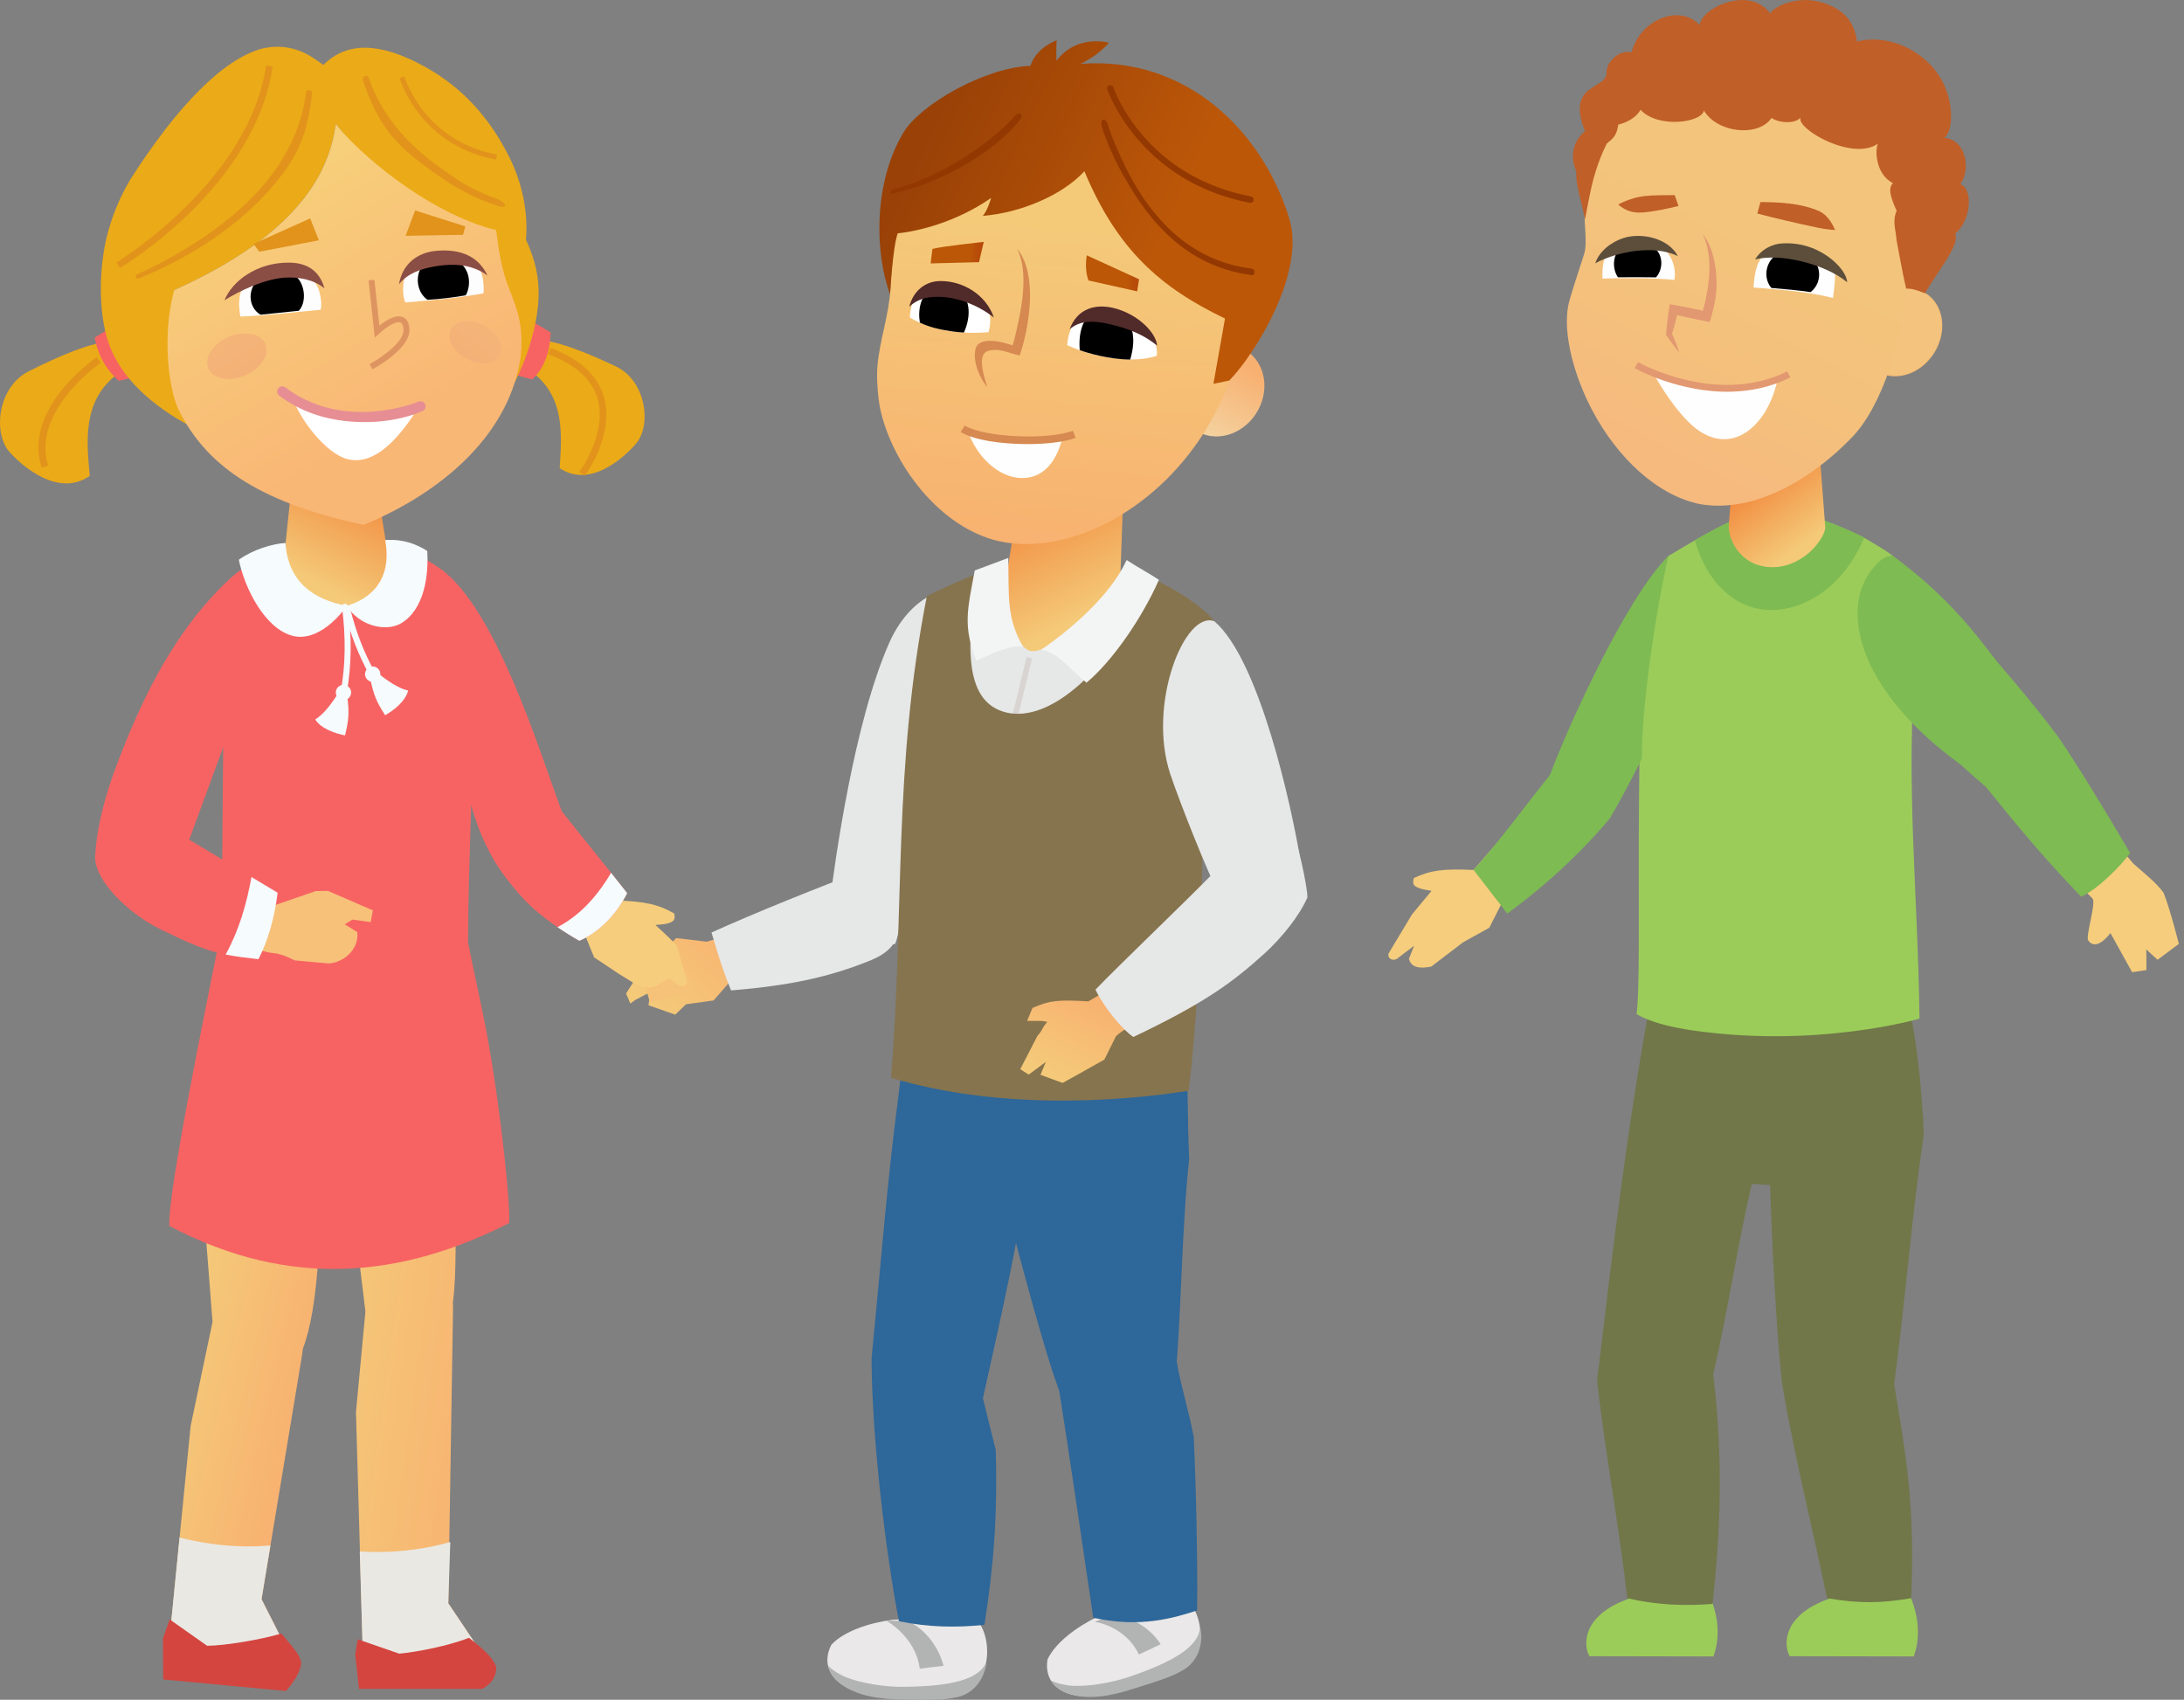 <svg xmlns="http://www.w3.org/2000/svg" width="212" height="165" viewBox="0 0 212 165" fill="none"><rect x="0" y="0" width="212" height="165" fill="#808080" stroke="none"/><g clip-path="url(#clip0_326_896)"><path fill-rule="evenodd" clip-rule="evenodd" d="M10.344 33.231C10.344 33.231 8.673 33.07 2.777 36.046C-0.17 37.535 -0.696 41.886 0.84 43.771C1.475 44.554 5.379 48.549 8.712 46.19C8.434 42.966 7.912 38.906 11.445 36.277C11.341 35.646 10.344 33.231 10.344 33.231Z" fill="#EBAA17"></path><path fill-rule="evenodd" clip-rule="evenodd" d="M11.384 31.398C10.653 31.86 9.922 32.317 9.187 32.778C9.569 34.736 10.449 35.998 11.532 36.973C12.285 36.782 13.042 36.59 13.795 36.399C13.464 34.841 12.955 33 11.384 31.398Z" fill="#F76363"></path><path fill-rule="evenodd" clip-rule="evenodd" d="M4.043 45.403C2.207 39.671 9.1 34.871 9.391 34.667L9.766 35.215C9.7 35.263 2.994 39.937 4.678 45.198L4.043 45.403Z" fill="#E1931C"></path><path fill-rule="evenodd" clip-rule="evenodd" d="M173.739 160.77L185.767 160.792C186.289 159.338 186.428 157.454 185.475 155.052L178.356 154.93C172.607 156.605 173.225 160.004 173.739 160.77Z" fill="#9BCC59"></path><path fill-rule="evenodd" clip-rule="evenodd" d="M154.294 160.77L166.323 160.792C166.845 159.338 166.984 157.454 166.031 155.052L158.911 154.93C153.163 156.605 153.781 160.004 154.294 160.77Z" fill="#9BCC59"></path><path fill-rule="evenodd" clip-rule="evenodd" d="M184.64 95.257C185.967 99.27 186.594 105.937 186.738 110.171C185.598 117.822 184.971 126.082 183.866 134.367C185.045 141.474 185.889 146.043 185.524 155.139C182.643 155.631 180.523 155.678 177.346 155.139C175.963 148.393 174.139 141.209 172.973 134.241C172.425 129.254 171.985 120.185 171.82 115.032L170.053 114.923C168.799 120.08 167.55 128.218 166.297 133.375C167.298 141.753 167.011 148.498 166.241 155.691C163.547 155.909 160.796 155.809 157.955 155.139C157.219 148.472 155.761 140.704 155.026 134.037C156.527 121.477 158.055 108.478 160.44 95.919C168.321 95.549 176.755 95.623 184.636 95.257H184.64Z" fill="#717749"></path><path fill-rule="evenodd" clip-rule="evenodd" d="M154.877 67.689C154.359 68.498 152.262 72.789 151.761 73.938C150.108 78.159 153.224 81.623 155.883 78.607C156.409 78.007 159.203 73.307 159.865 72.062C158.159 70.073 157.062 69.125 154.873 67.693L154.877 67.689Z" fill="#F6CD7C"></path><path fill-rule="evenodd" clip-rule="evenodd" d="M145.665 87.89L144.56 90.061L142.023 91.467L138.928 93.83C137.797 94.052 136.966 93.926 136.766 93.064L137.27 91.802L135.617 93.06C135.181 93.338 134.646 93.034 134.794 92.542L137.061 88.764C137.693 88.003 138.328 87.237 138.959 86.475C138.528 86.397 138.115 86.336 137.854 86.249C137.153 86.01 137.092 85.775 137.249 85.226C138.907 84.469 140.073 84.313 143.041 84.448C144.068 83.29 145.221 81.919 147.327 79.513C150.213 76.209 153.124 73.624 155.731 75.744C156.928 77.88 154.865 79.874 153.242 81.58C150.578 84.382 147.68 86.345 145.665 87.881V87.89Z" fill="#F6CD7C"></path><path fill-rule="evenodd" clip-rule="evenodd" d="M143.045 84.452C145.861 81.288 147.636 78.742 150.604 75.039C152.058 74.19 154.395 74.643 155.735 75.752C156.261 76.692 156.723 78.525 156.305 79.395C151.944 84.639 147.127 88.068 146.313 88.686L143.045 84.452Z" fill="#7EBB53"></path><path fill-rule="evenodd" clip-rule="evenodd" d="M161.401 54.781L159.364 67.475C158.781 77.972 159.347 95.358 158.859 98.421C158.859 98.421 160.174 99.431 164.356 100.031C176.463 101.768 186.324 98.882 186.324 98.882C186.176 86.763 184.949 76.07 185.945 63.85C186.38 59.511 185.806 56.221 183.852 54.08C183.434 53.619 181.781 52.709 181.193 52.34C178.887 51.082 175.431 49.833 171.902 48.954C168.329 50.251 165.635 51.743 161.936 53.98C161.71 54.289 161.505 54.62 161.396 54.79L161.401 54.781Z" fill="#9BCC59"></path><path fill-rule="evenodd" clip-rule="evenodd" d="M180.967 52.174C178.282 50.847 175.249 49.781 171.911 48.945C169.278 49.903 167.006 51.021 164.513 52.435C165.518 56.008 167.663 58.223 170.07 58.946C173.373 59.938 178.373 58.245 180.971 52.17L180.967 52.174Z" fill="#7EBB53"></path><path fill-rule="evenodd" clip-rule="evenodd" d="M159.373 73.633C159.316 68.816 160.761 59.011 161.962 53.945C157.684 58.193 151.774 71.531 150.434 75.304C153.036 76.84 154.943 77.767 156.279 79.382C156.844 78.585 159.068 74.321 159.373 73.633Z" fill="#7EBB53"></path><path fill-rule="evenodd" clip-rule="evenodd" d="M167.82 50.908C167.711 52.427 168.89 54.446 170.931 54.925C174.365 55.73 177.011 52.657 177.181 51.234L176.632 44.002L168.155 46.608L167.82 50.908Z" fill="url(#paint0_linear_326_896)"></path><path fill-rule="evenodd" clip-rule="evenodd" d="M181.594 30.01C180.188 31.99 180.38 34.593 182.02 35.829C183.661 37.06 186.133 36.46 187.538 34.48C188.944 32.499 188.752 29.897 187.112 28.661C185.471 27.43 182.999 28.03 181.594 30.015V30.01Z" fill="#F4C47F"></path><path d="M183.979 36.529C183.247 36.529 182.551 36.307 181.981 35.877C180.314 34.628 180.118 31.977 181.541 29.976C182.303 28.905 183.408 28.187 184.579 28.004C185.515 27.856 186.429 28.074 187.147 28.609C188.813 29.862 189.009 32.508 187.586 34.51C186.825 35.581 185.719 36.299 184.549 36.481C184.357 36.512 184.166 36.525 183.979 36.525V36.529ZM185.153 28.078C184.971 28.078 184.788 28.091 184.601 28.122C183.461 28.3 182.386 29.001 181.646 30.041C180.262 31.99 180.445 34.562 182.059 35.776C182.747 36.294 183.626 36.503 184.536 36.36C185.676 36.181 186.751 35.481 187.495 34.436C188.879 32.486 188.692 29.915 187.081 28.7C186.533 28.287 185.867 28.074 185.158 28.074L185.153 28.078Z" fill="#F6BE75"></path><path fill-rule="evenodd" clip-rule="evenodd" d="M179.787 42.435C175.954 46.43 170.388 49.833 165.07 48.945C160.9 48.127 157.001 44.45 154.564 39.841C152.789 36.49 151.709 32.417 152.223 29.688C152.401 28.744 153.459 25.693 153.785 24.618C154.138 23.456 153.655 21.228 153.868 20.001C154.273 17.703 154.804 15.323 155.561 12.69C157.763 3.873 181.459 8.508 185.049 11.937C187.83 14.592 185.419 25.041 185.071 28.348C184.622 32.63 182.877 39.214 179.787 42.435Z" fill="url(#paint1_linear_326_896)"></path><path fill-rule="evenodd" clip-rule="evenodd" d="M176.633 20.519C174.805 19.679 172.459 19.627 170.884 19.614C170.784 19.984 170.684 20.358 170.583 20.728C172.516 21.237 174.365 21.659 176.332 22.077C176.902 22.199 177.555 22.303 178.143 22.325C177.908 21.825 177.438 20.889 176.628 20.519H176.633Z" fill="#C05F28"></path><path fill-rule="evenodd" clip-rule="evenodd" d="M162.558 18.939C162.685 19.292 162.807 19.64 162.933 19.992C161.988 20.232 160.548 20.545 159.456 20.623C158.603 20.684 157.858 20.523 157.071 19.849C159.112 18.826 160.213 18.983 162.558 18.939Z" fill="#C05F28"></path><path fill-rule="evenodd" clip-rule="evenodd" d="M153.85 21.311C153.594 19.736 152.932 18.108 153.01 16.615C152.449 15.419 152.527 13.869 153.85 12.725C151.949 8.025 156 8.739 155.948 7.046C155.913 5.927 157.31 4.765 158.376 5.087C159.168 1.941 162.994 0.326 164.991 2.428C165.156 0.744 169.856 -1.432 171.819 1.301C172.28 0.579 174.417 -0.396 176.628 0.178C178.647 0.701 180.014 1.884 180.253 4.03C183.343 3.246 186.633 4.931 188.191 7.289C189.788 9.709 189.601 12.82 188.735 13.373C190.989 13.608 191.267 16.62 190.28 17.877C191.507 18.269 191.42 21.35 189.766 22.695C190.354 23.683 187.982 26.455 186.859 28.47C186.071 28.169 185.606 27.991 185.027 28.017C184.614 26.233 184.309 24.379 184.096 23.308C184.039 22.334 183.656 21.481 184.109 20.458C183.56 19.279 183.225 18.26 183.752 17.782C181.946 16.85 182.024 14.322 182.307 13.935C179.857 15.693 174.365 12.525 174.77 11.415C174.308 12.011 172.79 11.989 171.958 11.454C170.696 13.317 166.719 12.934 165.396 10.732C165.204 11.885 160.983 12.516 159.242 10.658C158.742 11.541 157.771 11.92 157.084 12.098C156.905 13.417 156.313 13.582 155.957 13.961C155.552 14.766 155.221 15.606 154.938 16.489C154.442 18.025 154.207 19.505 153.85 21.311Z" fill="#C05F28"></path><path fill-rule="evenodd" clip-rule="evenodd" d="M165.257 22.708C166.11 24.327 166.04 26.725 165.683 28.47C165.496 29.384 165.527 29.379 165.292 30.163C164.765 30.045 164.669 30.015 164.138 29.915C163.607 29.814 163.081 29.697 162.55 29.61L162.076 29.532L162.019 29.962C161.967 30.363 161.897 30.763 161.854 31.168C161.801 31.616 161.754 32.06 161.719 32.508C162.145 33.109 162.554 33.688 163.029 34.253C162.811 33.618 162.58 33.017 162.306 32.408C162.428 32.021 162.506 31.707 162.611 31.316C162.681 31.076 162.733 30.828 162.794 30.593C163.312 30.702 163.425 30.724 163.951 30.846C164.478 30.968 165.009 31.072 165.535 31.172L165.966 31.255L166.084 30.85C166.367 29.875 166.541 29.031 166.606 28.2C166.732 26.555 166.388 23.996 165.261 22.712L165.257 22.708Z" fill="#E29870"></path><path fill-rule="evenodd" clip-rule="evenodd" d="M160.565 36.36C160.565 36.36 166.075 39.236 172.52 36.96C171.48 41.651 167.659 44.702 163.899 40.959C162.028 39.097 160.565 36.355 160.565 36.355V36.36Z" fill="#FEFEFE"></path><path fill-rule="evenodd" clip-rule="evenodd" d="M168.129 38.022C163.029 38.17 158.729 35.772 158.672 35.737L158.999 35.158C159.077 35.202 166.697 39.445 173.486 36.046L173.782 36.638C171.902 37.583 169.961 37.965 168.125 38.018L168.129 38.022Z" fill="#E29870"></path><path fill-rule="evenodd" clip-rule="evenodd" d="M171.258 24.705C170.318 25.606 170.279 27.216 170.213 27.908C172.15 28.074 175.497 28.27 177.92 28.927C178.038 28.178 178.121 27.338 178.138 26.594C174.687 24.161 173.499 24.201 171.262 24.705H171.258Z" fill="#FEFEFE"></path><path fill-rule="evenodd" clip-rule="evenodd" d="M175.761 28.354C174.595 28.184 173.237 28.058 171.949 27.954C171.239 27.131 171.313 25.773 172.123 24.99C172.684 24.446 173.624 24.211 174.83 24.485C176.871 25.077 177.062 27.34 175.761 28.35V28.354Z" fill="black"></path><path fill-rule="evenodd" clip-rule="evenodd" d="M161.771 24.422C160.383 23.8 158.89 23.726 156.07 24.422C155.47 25.371 155.557 26.524 155.552 27.042C157.341 26.981 160.305 26.964 162.533 27.164C162.729 26.041 162.28 24.98 161.771 24.422Z" fill="#FEFEFE"></path><path fill-rule="evenodd" clip-rule="evenodd" d="M157.049 26.918C157.828 26.901 159.765 26.905 160.748 26.922C161.323 26.304 161.514 25.09 160.813 24.272C160.526 23.937 160.091 23.667 159.469 23.532C156.649 23.188 156.205 25.682 157.049 26.918Z" fill="black"></path><path fill-rule="evenodd" clip-rule="evenodd" d="M154.852 25.558C155.213 24.436 156.336 23.513 157.585 23.108C159.273 22.56 161.919 23.069 162.872 24.862C160.526 23.696 156.827 24.475 154.852 25.558Z" fill="#5C4E3B"></path><path fill-rule="evenodd" clip-rule="evenodd" d="M170.361 25.188C170.879 24.34 171.706 23.844 172.655 23.661C176.528 23.217 179.313 26.15 179.296 27.395C177.137 25.584 172.698 24.557 170.361 25.188Z" fill="#5C4E3B"></path><path fill-rule="evenodd" clip-rule="evenodd" d="M187.869 71.122C188.491 71.627 193.687 77.045 194.135 77.515C197.451 80.988 198.531 82.485 203.126 87.237C203.483 87.703 202.426 90.892 202.7 91.284C203.514 92.455 204.858 90.57 204.858 90.57L206.965 94.374L208.357 94.161L208.34 92.163L209.432 93.168L211.499 91.624C211.499 91.624 210.668 88.277 210.015 86.662C209.302 85.67 208.305 84.918 207.086 83.834C204.332 80.705 201.956 76.618 198.853 72.506C198.187 71.914 192.782 65.469 191.999 64.703C188.513 62.658 185.628 68.768 187.864 71.122H187.869Z" fill="#F6CD7C"></path><path fill-rule="evenodd" clip-rule="evenodd" d="M187.212 71.357C187.834 71.862 190.236 74.247 192.765 76.379C195.445 79.682 197.943 82.802 202.004 87.037C203.544 86.415 205.977 83.96 206.765 82.798C204.606 79.099 201.56 74.09 199.806 71.549C197.173 68.028 194.518 65.016 192.765 62.958C190.972 64.281 189.057 66.231 187.264 67.554C186.916 68.85 186.385 70.478 187.216 71.353L187.212 71.357Z" fill="#7EBB53"></path><path fill-rule="evenodd" clip-rule="evenodd" d="M183.717 53.932C189.457 58.202 192.143 61.783 196.272 67.623C195.45 69.838 193.244 72.593 190.297 74.195C187.355 72.123 182.908 68.163 181.124 63.546C179.936 60.465 179.766 56.765 182.647 54.32C182.899 54.102 183.313 53.963 183.713 53.932H183.717Z" fill="#7EBB53"></path><path fill-rule="evenodd" clip-rule="evenodd" d="M65.639 91.062L68.615 91.41L73.424 89.966L74.756 93.778L70.996 95.131L69.268 97.116L66.592 97.486L65.543 98.491L62.954 97.586L63.106 96.311L61.67 97.059L61.187 97.416L60.773 96.441L61.713 94.97L65.639 91.062Z" fill="url(#paint2_linear_326_896)"></path><path fill-rule="evenodd" clip-rule="evenodd" d="M69.064 90.518C69.66 92.529 70.165 94.222 70.966 96.141C76.392 95.693 80.392 94.918 84.622 93.173C89.692 91.075 86.262 86.206 83.912 84.452C79.517 86.114 73.146 88.66 69.064 90.523V90.518Z" fill="#E6E7E7"></path><path fill-rule="evenodd" clip-rule="evenodd" d="M64.994 93.09L62.636 95.706L63.101 97.355L67.666 95.997L64.994 93.09Z" fill="#F6C178"></path><path fill-rule="evenodd" clip-rule="evenodd" d="M80.692 159.669C81.893 158.355 84.365 157.528 86.632 157.236C87.899 157.197 93.869 156.579 94.487 156.971C95.732 157.763 96.324 160.692 95.305 162.546C92.063 164.874 84.456 165.875 81.388 163.268C80.209 162.267 80.035 160.944 80.696 159.669H80.692Z" fill="#EAE8E8"></path><path fill-rule="evenodd" clip-rule="evenodd" d="M87.742 163.742C86.053 163.773 83.503 163.42 81.98 162.746C81.562 162.563 80.783 162.136 80.387 161.693C80.448 162.25 81.018 163.033 81.527 163.372C83.142 164.669 85.414 164.952 87.737 164.97C89.892 164.987 91.571 165.065 92.947 164.743C95.253 164.199 95.771 161.81 95.732 161.362C95.057 162.998 92.39 163.708 87.737 163.738L87.742 163.742Z" fill="#B2B3B3"></path><path fill-rule="evenodd" clip-rule="evenodd" d="M86.079 157.35C86.079 157.35 88.899 158.907 89.278 161.976C89.891 161.893 91.588 161.701 91.588 161.701C91.588 161.701 91.044 159.112 88.621 157.615C87.972 157.215 86.084 157.35 86.084 157.35H86.079Z" fill="#B2B3B3"></path><path fill-rule="evenodd" clip-rule="evenodd" d="M101.676 161.105C102.408 159.482 104.492 157.92 106.555 156.932C107.743 156.497 113.222 154.038 113.931 154.216C115.359 154.577 116.843 157.175 116.455 159.256C114.105 162.485 107.199 165.818 103.465 164.304C102.033 163.721 101.45 162.524 101.681 161.105H101.676Z" fill="#EAE8E8"></path><path fill-rule="evenodd" clip-rule="evenodd" d="M109.649 162.759C108.057 163.316 105.524 163.782 103.866 163.621C103.413 163.577 102.538 163.416 102.025 163.12C102.26 163.629 103.043 164.195 103.635 164.36C105.576 165.083 107.822 164.639 110.032 163.929C112.086 163.272 113.701 162.82 114.906 162.08C116.926 160.844 116.669 158.411 116.49 157.998C116.36 159.765 114.053 161.271 109.641 162.759H109.649Z" fill="#B2B3B3"></path><path fill-rule="evenodd" clip-rule="evenodd" d="M106.259 157.432C106.259 157.432 109.227 157.802 110.55 160.6C111.107 160.331 112.656 159.612 112.656 159.612C112.656 159.612 111.525 157.545 108.752 156.888C108.008 156.71 106.259 157.432 106.259 157.432Z" fill="#B2B3B3"></path><path fill-rule="evenodd" clip-rule="evenodd" d="M95.414 135.734C95.876 137.57 96.233 139.111 96.659 140.765C96.833 146.927 96.481 151.897 95.558 157.724C92.869 158.007 90.118 157.972 87.259 157.371C86.041 151.065 84.648 140.007 84.6 131.904C85.614 121.547 86.067 115.163 87.22 106.302L88.021 99.662C92.15 99.37 96.437 99.196 100.715 99.013L99.871 111.842C99.444 118.331 96.82 129.25 95.41 135.734H95.414Z" fill="#2E6799"></path><path fill-rule="evenodd" clip-rule="evenodd" d="M114.114 133.597L102.852 135.09C101.002 130.22 97.407 115.99 97.407 115.99L95.231 100.767L115.089 101.359C115.35 105.08 115.246 108.256 115.433 112.539C114.715 119.014 114.675 127.409 114.114 133.597Z" fill="#2E6799"></path><path fill-rule="evenodd" clip-rule="evenodd" d="M114.24 132.244C114.649 134.668 115.415 136.983 115.876 139.511C116.116 144.664 116.259 151.657 116.203 156.327C114.057 157.023 110.711 158.068 106.128 157.036C105.336 151.81 103.752 140.695 102.438 132.627C105.558 130.925 108.761 129.633 114.24 132.248V132.244Z" fill="#2E6799"></path><path fill-rule="evenodd" clip-rule="evenodd" d="M90.005 58.258C88.86 67.95 89.67 68.568 88.551 77.859L88.251 101.076C96.319 104.81 104.126 103.078 112.874 101.842C113.77 95.719 114.353 92.738 115.498 85.165C116.433 78.99 116.351 79.23 116.742 75.03L116.651 59.32L109.209 55.691L97.525 55.173L94.766 55.965L89.996 58.258H90.005Z" fill="#E6E7E7"></path><path fill-rule="evenodd" clip-rule="evenodd" d="M86.85 91.659C87.92 90.457 89.47 63.067 90.392 57.792C89.252 58.284 87.507 59.716 86.328 62.379C82.903 70.108 81.027 83.634 80.496 88.033C83.038 91.332 84.535 91.515 86.85 91.659Z" fill="#E6E7E7"></path><path fill-rule="evenodd" clip-rule="evenodd" d="M97.873 54.868C97.638 56.578 97.843 62.51 100.01 63.189C102.086 63.602 108.452 57.914 108.739 56.322L109.014 48.593L98.961 48.031L97.869 54.868H97.873Z" fill="url(#paint3_linear_326_896)"></path><path d="M99.656 63.785L98.009 70.536L98.533 70.664L100.18 63.912L99.656 63.785Z" fill="#D8D4D2"></path><path fill-rule="evenodd" clip-rule="evenodd" d="M116.86 75.783C116.76 82.389 116.56 96.572 115.38 105.885C108.57 106.942 97.037 107.773 86.493 104.623C87.816 87.999 86.671 74.769 89.961 57.901C90.827 57.37 93.195 56.361 94.805 55.695C94.121 61.204 93.138 67.728 97.342 69.068C102.386 70.678 108.966 63.267 111.794 56.178C113.348 56.77 116.355 58.523 117.817 60.212C116.538 67.88 116.094 67.323 116.855 75.783H116.86Z" fill="#86744E"></path><path fill-rule="evenodd" clip-rule="evenodd" d="M114.701 36.49C115.667 34.158 118.17 32.904 120.28 33.688C122.395 34.471 123.322 36.999 122.352 39.332C121.381 41.664 118.883 42.918 116.773 42.135C114.662 41.347 113.731 38.823 114.701 36.49Z" fill="url(#paint4_linear_326_896)"></path><path fill-rule="evenodd" clip-rule="evenodd" d="M117.495 40.964C112.673 49.45 103.7 54.024 97.015 52.544C91.28 51.273 86.615 45.124 85.427 39.632C85.222 38.562 85.07 36.738 85.17 35.559C85.392 32.939 86.266 30.781 86.441 27.948C86.636 24.701 86.85 21.333 87.903 18.517C93.921 10.279 99.831 9.222 105.889 10.449C113.7 12.033 120.002 18.448 121.025 25.615C121.708 30.402 120.337 35.803 117.5 40.959L117.495 40.964Z" fill="url(#paint5_linear_326_896)"></path><path fill-rule="evenodd" clip-rule="evenodd" d="M94.113 42.265C96.385 43.24 101.337 43.057 103.099 42.661C102.808 43.662 101.994 46.264 99.422 46.399C97.303 46.513 95.109 44.741 94.113 42.265Z" fill="#FEFEFE"></path><path fill-rule="evenodd" clip-rule="evenodd" d="M98.73 24.157C99.104 24.914 99.27 25.728 99.322 26.542C99.383 27.356 99.331 28.178 99.239 28.988C99.143 29.801 98.991 30.607 98.817 31.407C98.63 32.204 98.538 32.765 98.29 33.527C97.459 33.244 96.793 33.105 96.267 33.087C95.462 33.061 94.879 33.274 94.726 33.77C94.396 34.867 94.918 36.447 95.832 37.587C94.983 34.91 95.222 34.127 96.193 33.997C97.263 33.857 97.89 34.271 98.982 34.506L99.117 34.084C99.378 33.248 99.57 32.43 99.713 31.586C99.862 30.746 99.957 29.897 99.979 29.04C100.005 28.183 99.948 27.321 99.774 26.477C99.596 25.641 99.278 24.805 98.734 24.157H98.73Z" fill="#D68951"></path><path fill-rule="evenodd" clip-rule="evenodd" d="M87.707 12.851C89.322 10.157 95.562 6.558 100.031 6.388C100.262 5.536 101.041 4.543 102.569 3.904C102.521 4.635 102.529 5.531 102.56 5.897C103.813 4.178 105.885 3.738 107.656 4.143C106.481 5.479 105.036 6.127 104.901 6.197C115.137 5.422 122.578 12.712 125.168 21.28C126.739 26.472 121.825 34.384 119.327 36.938L117.787 37.256L118.91 30.92C112.647 27.917 108.457 24.253 105.262 16.624C103.086 18.987 99.009 20.671 95.41 20.954C95.836 20.406 96.049 19.731 96.21 19.213C92.86 21.542 89.191 22.438 87.141 22.651C86.645 24.044 86.401 28.574 86.401 28.574C84.913 24.588 84.752 17.769 87.707 12.847V12.851Z" fill="url(#paint6_linear_326_896)"></path><path fill-rule="evenodd" clip-rule="evenodd" d="M90.51 24.161C91.532 23.896 95.492 23.483 95.492 23.483L95.035 25.45L90.34 25.571C90.34 25.571 90.422 24.788 90.51 24.161Z" fill="url(#paint7_linear_326_896)"></path><path fill-rule="evenodd" clip-rule="evenodd" d="M110.567 27.108L105.493 24.784C105.358 25.632 105.384 26.451 105.658 27.225L110.384 28.283C110.437 27.939 110.511 27.425 110.567 27.108Z" fill="url(#paint8_linear_326_896)"></path><path fill-rule="evenodd" clip-rule="evenodd" d="M121.438 26.694C114.44 25.772 110.876 20.436 108.665 16.341C107.869 14.866 107.155 13.034 106.973 12.342C106.846 11.859 106.925 11.633 107.099 11.619C107.242 11.611 107.421 11.702 107.551 12.142C107.743 12.786 108.013 13.521 108.818 15.297C111.377 20.945 115.35 25.31 121.521 26.081C121.952 26.215 121.808 26.807 121.438 26.698V26.694ZM86.693 18.373C91.489 17.185 96.337 13.713 98.591 11.18C98.926 10.801 99.37 11.141 99.061 11.55C96.759 14.605 91.428 17.734 86.811 18.756C86.654 18.791 86.436 18.896 86.419 18.709C86.401 18.521 86.549 18.408 86.693 18.373ZM121.438 19.688C121.564 19.666 121.669 19.57 121.695 19.44C121.725 19.27 121.617 19.109 121.447 19.074C110.955 17.068 108.1 8.547 108.061 8.447C107.991 8.29 107.808 8.216 107.652 8.286C107.495 8.356 107.421 8.538 107.49 8.695C107.534 8.799 110.559 17.629 121.334 19.688C121.369 19.696 121.408 19.696 121.442 19.688H121.438Z" fill="#933800"></path><path fill-rule="evenodd" clip-rule="evenodd" d="M95.958 32.243C93.469 32.465 90.553 32.16 88.321 30.824C88.343 30.102 88.504 29.44 88.826 28.883C90.54 25.928 95.562 28.787 95.976 30.11C96.193 30.802 96.15 31.551 95.958 32.247V32.243Z" fill="white"></path><path fill-rule="evenodd" clip-rule="evenodd" d="M93.569 32.278C93.082 32.269 91.867 32.13 90.775 31.851C90.283 31.725 89.657 31.503 89.291 31.316C89.082 30.093 89.374 28.648 90.331 28.161C91.698 27.465 92.977 27.704 93.647 28.8C94.139 29.606 94.191 30.894 93.569 32.278Z" fill="black"></path><path fill-rule="evenodd" clip-rule="evenodd" d="M96.471 30.82C94.966 29.632 92.837 28.757 90.844 28.814C89.878 28.84 89.038 29.057 88.259 29.771C88.66 28.226 89.817 27.308 91.219 27.282C93.447 27.242 95.701 28.587 96.471 30.815V30.82Z" fill="#512A2A"></path><path fill-rule="evenodd" clip-rule="evenodd" d="M103.591 33.501C105.989 34.61 109.723 35.372 112.278 34.545C112.578 32.648 110.254 30.667 108.374 30.241C107.108 29.954 105.345 29.823 104.392 31.094C103.931 31.707 103.644 32.713 103.591 33.501Z" fill="white"></path><path fill-rule="evenodd" clip-rule="evenodd" d="M104.805 33.988C105.593 34.275 107.66 34.889 109.71 34.902C110.306 32.896 110.197 30.611 107.577 30.163C106.711 30.015 105.706 30.406 105.266 31.194C104.796 32.03 104.736 33.144 104.81 33.988H104.805Z" fill="black"></path><path fill-rule="evenodd" clip-rule="evenodd" d="M112.321 33.544C112.217 32.347 110.641 30.672 108.47 30.002C106.381 29.358 104.57 29.945 103.826 31.969C104.81 31.09 106.146 31.12 107.564 31.433C109.671 31.899 111.085 32.547 112.321 33.544Z" fill="#512A2A"></path><path d="M99.731 43.109C97.211 43.109 94.531 42.726 93.255 41.934L93.647 41.308C95.484 42.448 101.667 42.748 104.148 41.812L104.409 42.504C103.343 42.905 101.58 43.109 99.731 43.109Z" fill="#D68951"></path><path fill-rule="evenodd" clip-rule="evenodd" d="M126.177 83.181C125.363 78.333 122.274 64.055 117.874 60.303C115.002 59.228 111.351 68.324 113.592 75.121C114.401 77.585 117.382 85.148 118.34 86.767C121.847 87.154 124.811 86.58 126.182 83.181H126.177Z" fill="#E6E7E7"></path><path fill-rule="evenodd" clip-rule="evenodd" d="M112.499 56.287C111.538 55.643 110.328 55.007 109.362 54.363C107.786 57.84 103.874 61.143 101.072 63.067C102.756 63.371 103.761 64.903 105.467 66.27C108.043 64.116 110.894 59.916 112.495 56.287H112.499ZM94.618 55.377C95.701 54.972 96.789 54.563 97.873 54.159C97.951 58.058 97.69 59.903 99.296 62.771C98.373 62.527 95.971 63.528 94.787 64.155C93.469 60.808 93.882 59.289 94.618 55.382V55.377Z" fill="#F3F4F4"></path><path fill-rule="evenodd" clip-rule="evenodd" d="M108.335 100.571L107.204 102.851L105.158 104.005L103.148 105.123L100.998 104.331L101.52 103.078L99.853 104.314L99.035 103.787L100.698 100.567C101.342 99.814 101.015 99.957 101.655 99.205C101.163 99.031 100.349 99.131 99.701 99.096L100.223 97.842C101.89 97.111 102.682 97.029 105.646 97.203L107.804 95.949L110.52 98.965C109.832 99.513 108.792 100.153 108.335 100.571Z" fill="url(#paint9_linear_326_896)"></path><path fill-rule="evenodd" clip-rule="evenodd" d="M106.337 96.067C107.207 97.86 108.926 99.918 110.014 100.662C116.79 97.429 119.532 95.466 122.704 92.594C124.423 91.036 126.142 88.891 126.912 87.111C126.912 86.288 126.312 83.368 125.92 82.106C123.527 81.227 118.753 83.938 117.643 84.883C114.632 87.955 108.508 93.795 106.337 96.067Z" fill="#E6E7E7"></path><path fill-rule="evenodd" clip-rule="evenodd" d="M56.74 90.649L57.671 92.929L60.112 94.561L61.944 95.684C62.741 95.91 63.376 95.91 63.811 95.649L64.943 94.962L65.809 95.614C66.227 95.932 66.788 95.671 66.684 95.162L65.678 91.767C64.856 90.906 64.338 90.457 63.62 89.787C64.059 89.744 64.486 89.718 64.751 89.652C65.478 89.469 65.556 89.239 65.448 88.669C63.838 87.768 62.676 87.511 59.673 87.398C58.733 86.145 57.684 84.669 55.765 82.063C53.132 78.49 50.412 75.639 47.605 77.563C46.217 79.617 48.136 81.802 49.629 83.655C52.079 86.706 54.838 88.925 56.748 90.644L56.74 90.649Z" fill="#F6CD7C"></path><path fill-rule="evenodd" clip-rule="evenodd" d="M34.049 115.607L35.472 127.309L34.554 137.07L35.25 161.488L46.499 160.074L43.518 155.635L43.975 127.13C43.975 126.882 43.975 126.643 43.962 126.408C44.384 123.205 44.084 120.211 44.402 116.59L34.049 115.602V115.607Z" fill="url(#paint10_linear_326_896)"></path><path fill-rule="evenodd" clip-rule="evenodd" d="M34.923 150.6L35.245 161.488L46.495 160.074L43.514 155.635L43.71 149.686C40.929 150.478 37.817 150.796 34.923 150.6Z" fill="#EAE8E3"></path><path fill-rule="evenodd" clip-rule="evenodd" d="M48.166 161.823C47.909 161.114 47.383 160.413 45.524 158.981C43.496 159.787 40.398 160.37 38.757 160.522L34.727 159.129L34.475 160.6L34.845 163.943H46.813C47.248 163.681 48.201 163.124 48.166 161.823Z" fill="#D44540"></path><path fill-rule="evenodd" clip-rule="evenodd" d="M20.628 128.336L18.504 138.432L16.259 161.114L27.691 159.778L25.389 155.234L29.327 131.495C29.354 131.299 29.38 131.108 29.401 130.912C30.968 126.847 30.998 119.471 31.177 116.494L19.562 114.571L20.632 128.336H20.628Z" fill="url(#paint11_linear_326_896)"></path><path fill-rule="evenodd" clip-rule="evenodd" d="M17.429 149.251L16.254 161.118L27.686 159.782L25.384 155.239L26.25 150.021C23.278 150.278 20.34 149.986 17.429 149.255V149.251Z" fill="#EAE8E3"></path><path fill-rule="evenodd" clip-rule="evenodd" d="M29.244 161.397C29.057 160.666 28.922 160.478 27.325 158.568C25.232 159.182 21.755 159.756 20.105 159.756L16.467 157.197L15.815 159.042L15.836 163.024L27.747 164.147C27.747 164.147 29.157 162.698 29.244 161.397Z" fill="#D44540"></path><path fill-rule="evenodd" clip-rule="evenodd" d="M52.457 33.044C52.457 33.044 54.059 32.848 59.794 35.572C62.654 36.934 63.258 41.099 61.831 42.944C61.239 43.71 57.588 47.64 54.328 45.446C54.516 42.348 54.929 38.431 51.474 35.994C51.556 35.389 52.457 33.044 52.457 33.044Z" fill="#EBAA17"></path><path fill-rule="evenodd" clip-rule="evenodd" d="M51.3 30.989C52.013 31.416 52.727 31.838 53.441 32.264C53.432 33.783 52.966 35.668 51.661 36.825C50.93 36.66 50.512 36.503 49.781 36.338C49.811 34.384 50.316 32.413 51.3 30.989Z" fill="#F76363"></path><path fill-rule="evenodd" clip-rule="evenodd" d="M56.753 46.182L56.239 45.799C56.265 45.764 58.989 42.06 58.002 38.692C57.453 36.817 55.852 35.367 53.232 34.388L53.458 33.788C56.274 34.841 58.006 36.434 58.615 38.514C59.69 42.191 56.87 46.021 56.753 46.182Z" fill="#E1931C"></path><path fill-rule="evenodd" clip-rule="evenodd" d="M41.26 6.489C36.821 4.021 33.627 4.069 31.394 6.301C30.58 5.779 28.674 3.999 25.497 4.7C21.689 5.697 17.229 10.262 12.677 17.381C11.698 19.005 10.966 20.758 10.475 22.556C9.722 25.297 9.452 29.484 10.37 32.752C11.476 36.686 15.031 39.541 18.465 41.36C18.025 38.797 16.454 32.017 16.911 28.161C29.875 22.338 32.038 15.954 32.604 12.028C34.749 14.931 44.254 25.027 51.047 23.369C51.295 20.702 50.725 17.769 49.358 15.088C47.526 11.502 44.989 8.56 41.264 6.489H41.26Z" fill="#EBAA17"></path><path fill-rule="evenodd" clip-rule="evenodd" d="M21.851 56.709L21.712 66.827C21.633 75.866 21.559 84.909 21.481 93.948C29.245 94.953 36.586 96.876 45.451 94.113C45.368 89.16 45.608 81.858 45.899 73.376L45.185 57.967C44.568 56.896 43.566 55.869 42.822 55.264C40.133 53.362 36.782 52.096 32.9 50.786C29.031 52.192 26.033 53.301 23.165 55.482C22.717 55.821 22.19 56.322 21.855 56.705L21.851 56.709Z" fill="#F76363"></path><path fill-rule="evenodd" clip-rule="evenodd" d="M45.472 91.659C45.834 93.621 46.795 97.721 47.409 101.18C48.693 108.387 49.563 117.147 49.42 118.727C39.071 123.98 28.218 125.211 16.437 119.005C16.267 115.646 20.123 97.15 21.381 90.74C30.681 92.973 37.013 93.682 45.468 91.654L45.472 91.659Z" fill="#F76363"></path><path fill-rule="evenodd" clip-rule="evenodd" d="M47.243 82.145C44.223 76.397 42.648 61.457 42.813 55.26C48.135 59.133 52.287 72.667 54.52 78.729C56.369 81.101 59.028 84.321 60.878 86.693C60.046 88.373 58.462 90.362 56.239 91.323C54.937 90.584 52.531 89.078 50.86 87.289C49.28 85.596 47.922 83.703 47.243 82.145Z" fill="#F76363"></path><path fill-rule="evenodd" clip-rule="evenodd" d="M37.543 53.197C38 55.421 36.742 58.062 34.562 58.745C30.967 59.329 27.838 56.039 27.547 54.437L28.33 46.878L36.446 46.312L37.547 53.197H37.543Z" fill="url(#paint12_linear_326_896)"></path><path fill-rule="evenodd" clip-rule="evenodd" d="M16.903 85.496L21.733 72.354C23.456 64.551 23.217 55.469 23.213 55.438C22.212 56.213 21.455 56.979 20.658 57.84C16.341 62.532 13.595 68.306 11.393 74.081C10.249 77.084 9.431 80.091 9.243 82.946C9 86.697 14.339 86.65 16.898 85.496H16.903Z" fill="#F76363"></path><path fill-rule="evenodd" clip-rule="evenodd" d="M26.951 86.654L25.088 93.112C21.263 92.672 20.188 92.472 15.588 90.214C12.377 88.638 9.77 85.792 9.417 84.117C10.636 80.657 14.152 79.634 17.412 80.94L26.955 86.654H26.951Z" fill="#F76363"></path><path fill-rule="evenodd" clip-rule="evenodd" d="M49.128 19.588C51.33 23.591 52.779 26.081 52.131 30.432C51.173 36.869 47.048 41.743 47.048 41.743C47.949 27.386 46.787 25.985 42.879 12.929C44.237 13.282 45.142 14.352 49.124 19.592L49.128 19.588Z" fill="#EBAA17"></path><path fill-rule="evenodd" clip-rule="evenodd" d="M35.307 50.951C24.588 48.68 19.858 44.824 17.368 39.841C16.35 37.809 15.706 32.486 16.911 28.161C29.875 22.338 32.038 15.954 32.604 12.028C34.414 14.474 41.251 20.606 48.162 22.342C48.34 23.67 48.514 25.11 48.928 26.564C49.346 28.052 49.981 29.192 50.347 30.724C50.673 32.103 50.69 33.727 50.495 34.915C49.219 42.731 42.213 48.105 35.307 50.947V50.951Z" fill="url(#paint13_linear_326_896)"></path><path fill-rule="evenodd" clip-rule="evenodd" d="M40.298 20.428L45.168 21.977L44.946 22.795L39.371 22.891L40.298 20.428Z" fill="#E1931C"></path><path fill-rule="evenodd" clip-rule="evenodd" d="M11.65 26.02L11.306 25.48C11.454 25.384 24.192 17.616 25.833 6.358L26.468 6.449C24.784 17.999 12.277 25.619 11.65 26.02Z" fill="#E1931C"></path><path fill-rule="evenodd" clip-rule="evenodd" d="M48.17 15.475C48.092 15.466 41.408 14.7 38.775 7.598L39.24 7.424C41.769 14.244 48.157 14.975 48.231 14.983L48.175 15.475H48.17Z" fill="#E1931C"></path><path fill-rule="evenodd" clip-rule="evenodd" d="M13.339 27.038C13.278 27.025 13.23 26.986 13.199 26.934C13.143 26.829 13.178 26.703 13.282 26.646C13.386 26.59 20.811 23.483 25.463 18.095C27.491 15.745 29.284 12.664 29.71 8.939C29.728 8.743 29.945 8.712 30.093 8.769C30.28 8.843 30.311 8.991 30.298 9.1C29.806 13.421 28.666 15.58 26.19 18.395C21.024 24.262 13.582 26.96 13.482 27.016C13.434 27.042 13.382 27.047 13.334 27.038H13.339Z" fill="#E1931C"></path><path fill-rule="evenodd" clip-rule="evenodd" d="M22.234 36.786C21.294 36.795 20.506 36.429 20.219 35.75C19.779 34.715 20.663 33.344 22.195 32.695C22.721 32.469 23.252 32.36 23.748 32.356C24.688 32.347 25.476 32.713 25.763 33.392C26.203 34.427 25.319 35.798 23.792 36.451C23.261 36.673 22.73 36.786 22.234 36.791V36.786Z" fill="url(#paint14_linear_326_896)"></path><path fill-rule="evenodd" clip-rule="evenodd" d="M39.353 29.358C42.178 29.118 44.319 28.944 46.93 28.474C46.995 27.943 46.93 26.742 46.564 26.089C46.068 25.193 45.085 24.888 43.775 24.792C42.261 24.679 40.402 25.136 39.393 26.716C39.057 27.242 39.031 28.774 39.353 29.362V29.358Z" fill="#FDFDFD"></path><path fill-rule="evenodd" clip-rule="evenodd" d="M41.499 29.101C41.069 28.805 40.786 28.361 40.651 27.878C40.359 26.842 40.738 25.619 41.774 25.293C42.392 25.097 43.623 24.945 44.276 25.249C45.642 25.972 45.782 27.639 45.212 28.666C44.185 28.857 42.609 29.049 41.504 29.101H41.499Z" fill="black"></path><path fill-rule="evenodd" clip-rule="evenodd" d="M47.322 26.742C46.486 24.98 44.841 24.113 42.3 24.353C40.437 24.531 39.04 25.698 38.731 27.591C39.576 26.516 40.907 26.094 42.121 25.876C44.236 25.497 45.899 25.724 47.326 26.742H47.322Z" fill="#8B4E45"></path><path fill-rule="evenodd" clip-rule="evenodd" d="M31.116 30.071C28.304 30.319 26.146 30.619 23.33 30.728C22.995 28.692 23.256 27.055 25.893 26.355C27.369 25.963 29.297 26.072 30.585 27.447C31.015 27.904 31.325 29.431 31.116 30.076V30.071Z" fill="#FDFDFD"></path><path fill-rule="evenodd" clip-rule="evenodd" d="M28.997 30.171C29.95 29.214 29.545 26.668 27.895 26.464C27.247 26.385 25.955 26.437 25.367 26.864C23.931 27.9 24.049 29.81 25.284 30.55L29.001 30.167L28.997 30.171Z" fill="black"></path><path fill-rule="evenodd" clip-rule="evenodd" d="M21.79 29.14C22.539 27.312 24.875 25.484 28.031 25.493C30.206 25.493 31.133 26.686 31.495 27.991C30.459 27.129 28.936 26.855 27.604 26.955C25.598 27.108 23.261 28.235 21.79 29.144V29.14Z" fill="#8B4E45"></path><path fill-rule="evenodd" clip-rule="evenodd" d="M30.11 21.202L24.605 23.674L25.163 24.436L30.955 23.326L30.11 21.202Z" fill="#E1931C"></path><path fill-rule="evenodd" clip-rule="evenodd" d="M36.155 35.855C36.538 35.646 39.894 33.77 39.746 31.925C39.698 31.307 39.471 30.916 39.08 30.767C38.384 30.498 37.404 31.146 36.83 31.603L36.343 27.16L35.773 27.221L36.382 32.778L36.8 32.386C37.391 31.829 38.423 31.129 38.871 31.298C39.08 31.381 39.154 31.707 39.171 31.969C39.271 33.222 36.826 34.832 35.877 35.35L36.151 35.855H36.155Z" fill="#DE9460"></path><path fill-rule="evenodd" clip-rule="evenodd" d="M40.176 40.237C40.176 40.237 31.342 41.312 28.33 38.44C29.092 40.759 31.694 44.08 33.761 44.576C36.42 45.216 38.679 42.452 40.18 40.237H40.176Z" fill="white"></path><path fill-rule="evenodd" clip-rule="evenodd" d="M33.531 40.873C37.896 41.355 40.768 39.998 41.003 39.906C41.26 39.806 41.382 39.519 41.282 39.262C41.182 39.006 40.894 38.884 40.638 38.984C40.555 39.014 33.483 41.974 27.704 37.609C27.482 37.443 27.173 37.487 27.008 37.704C26.842 37.922 26.886 38.235 27.103 38.401C29.144 39.941 31.403 40.638 33.527 40.873H33.531Z" fill="#E68E93"></path><path fill-rule="evenodd" clip-rule="evenodd" d="M25.332 92.272C25.815 92.403 26.25 92.498 26.611 92.529C27.43 92.599 28.618 93.23 28.591 93.225C29.706 93.325 30.82 93.425 31.934 93.525C33.265 93.434 34.862 92.255 34.684 90.479L33.466 89.726L34.218 89.265L35.981 89.509L36.19 88.368L31.829 86.48L30.65 86.497L26.59 87.894L25.328 92.268L25.332 92.272Z" fill="#F7C17A"></path><path fill-rule="evenodd" clip-rule="evenodd" d="M48.219 19.296C45.69 18.369 44.441 17.577 41.935 15.684C39.423 13.787 36.991 11.115 35.777 7.516C35.716 7.329 35.498 7.342 35.363 7.429C35.194 7.542 35.194 7.694 35.233 7.803C36.638 11.981 38.227 13.878 41.282 16.137C44.263 18.343 45.899 19.196 48.61 20.075C49.546 20.075 48.693 19.496 48.223 19.3L48.219 19.296Z" fill="#E1931C"></path><path fill-rule="evenodd" clip-rule="evenodd" d="M27.708 52.705C26.442 52.788 24.596 53.328 23.182 54.333C23.752 57.157 25.767 61.087 28.448 61.731C30.907 62.323 33.135 59.62 33.644 58.811C30.402 58.184 27.965 56.487 27.708 52.705Z" fill="#F6FBFE"></path><path fill-rule="evenodd" clip-rule="evenodd" d="M33.67 58.806C34.854 60.769 37.504 61.387 38.975 60.482C41.251 59.081 41.621 55.695 41.469 53.475C40.32 52.779 39.141 52.318 37.387 52.418C37.97 55.503 36.786 57.853 33.67 58.811V58.806Z" fill="#F6FBFE"></path><path fill-rule="evenodd" clip-rule="evenodd" d="M26.951 86.654C26.651 89.047 26.055 91.219 25.088 93.112C23.791 92.964 22.812 92.842 21.903 92.659C23.208 90.292 23.935 87.751 24.41 85.135C25.254 85.64 26.102 86.149 26.947 86.654H26.951Z" fill="#F6FBFE"></path><path d="M33.387 67.371C33.387 67.371 33.352 67.371 33.335 67.371C33.174 67.345 33.07 67.192 33.096 67.031C33.54 64.49 33.575 61.844 33.2 58.937C33.178 58.776 33.292 58.628 33.453 58.606C33.614 58.584 33.762 58.698 33.783 58.863C34.158 61.783 34.123 64.568 33.675 67.132C33.648 67.275 33.527 67.375 33.383 67.375L33.387 67.371Z" fill="#F6FBFE"></path><path fill-rule="evenodd" clip-rule="evenodd" d="M32.948 67.144C33.309 67.227 33.679 67.319 33.692 67.436C33.931 69.273 33.844 69.908 33.492 71.383C32.491 71.192 31.168 70.735 30.598 69.838C31.451 69.32 32.195 68.285 32.943 67.14L32.948 67.144Z" fill="#F6FBFE"></path><path fill-rule="evenodd" clip-rule="evenodd" d="M33.34 67.967C33.749 67.967 34.084 67.632 34.084 67.223C34.084 66.814 33.749 66.479 33.34 66.479C32.931 66.479 32.596 66.814 32.596 67.223C32.596 67.632 32.931 67.967 33.34 67.967Z" fill="#F6FBFE"></path><path d="M36.085 65.613C35.981 65.613 35.881 65.556 35.829 65.46C34.763 63.52 33.988 61.505 33.396 59.124C33.357 58.967 33.453 58.806 33.609 58.767C33.766 58.728 33.927 58.824 33.966 58.98C34.545 61.309 35.302 63.28 36.342 65.173C36.42 65.317 36.368 65.495 36.225 65.573C36.181 65.6 36.129 65.608 36.081 65.608L36.085 65.613Z" fill="#F6FBFE"></path><path fill-rule="evenodd" clip-rule="evenodd" d="M36.525 65.238C36.207 65.434 35.889 65.639 35.916 65.756C36.285 67.571 36.573 68.145 37.382 69.429C38.27 68.924 39.367 68.063 39.619 67.031C38.644 66.818 37.604 66.078 36.525 65.238Z" fill="#F6FBFE"></path><path fill-rule="evenodd" clip-rule="evenodd" d="M35.937 64.738C36.325 64.603 36.747 64.812 36.882 65.199C37.017 65.587 36.808 66.009 36.42 66.144C36.033 66.278 35.611 66.07 35.476 65.682C35.341 65.295 35.55 64.873 35.937 64.738Z" fill="#F6FBFE"></path><path fill-rule="evenodd" clip-rule="evenodd" d="M59.316 84.726C59.873 85.422 60.404 86.088 60.878 86.697C60.047 88.377 58.463 90.366 56.239 91.328C55.682 91.01 54.925 90.557 54.111 90C56.047 88.999 57.797 87.302 59.316 84.726Z" fill="#F6FBFE"></path><path fill-rule="evenodd" clip-rule="evenodd" d="M46.682 35.254C47.522 35.328 48.249 35.054 48.553 34.467C49.019 33.57 48.318 32.291 47 31.603C46.547 31.368 46.077 31.233 45.638 31.194C44.798 31.12 44.071 31.394 43.766 31.982C43.301 32.878 44.001 34.162 45.316 34.845C45.777 35.08 46.242 35.215 46.682 35.254Z" fill="url(#paint15_linear_326_896)"></path></g><defs><linearGradient id="paint0_linear_326_896" x1="171.001" y1="46.473" x2="175.518" y2="52.636" gradientUnits="userSpaceOnUse"><stop stop-color="#F28C40"></stop><stop offset="1" stop-color="#F4CA79"></stop></linearGradient><linearGradient id="paint1_linear_326_896" x1="159.891" y1="43.288" x2="171.906" y2="19.662" gradientUnits="userSpaceOnUse"><stop stop-color="#F6BA7E"></stop><stop offset="0.39" stop-color="#F4C07C"></stop><stop offset="1" stop-color="#F3C57C"></stop></linearGradient><linearGradient id="paint2_linear_326_896" x1="72.167" y1="89.861" x2="64.294" y2="98.896" gradientUnits="userSpaceOnUse"><stop stop-color="#F8B070"></stop><stop offset="1" stop-color="#F4CA79"></stop></linearGradient><linearGradient id="paint3_linear_326_896" x1="100.549" y1="48.706" x2="106.054" y2="59.494" gradientUnits="userSpaceOnUse"><stop stop-color="#F28C40"></stop><stop offset="1" stop-color="#F4CA79"></stop></linearGradient><linearGradient id="paint4_linear_326_896" x1="120.141" y1="35.041" x2="116.246" y2="41.969" gradientUnits="userSpaceOnUse"><stop stop-color="#F8B070"></stop><stop offset="0.98" stop-color="#F4D29F"></stop><stop offset="1" stop-color="#F4D29F"></stop></linearGradient><linearGradient id="paint5_linear_326_896" x1="101.124" y1="54.798" x2="104.126" y2="21.894" gradientUnits="userSpaceOnUse"><stop stop-color="#F8B070"></stop><stop offset="1" stop-color="#F4CA79"></stop></linearGradient><linearGradient id="paint6_linear_326_896" x1="86.889" y1="11.593" x2="120.05" y2="27.19" gradientUnits="userSpaceOnUse"><stop stop-color="#994107"></stop><stop offset="0.09" stop-color="#994107"></stop><stop offset="0.78" stop-color="#BC5708"></stop><stop offset="1" stop-color="#BC5708"></stop></linearGradient><linearGradient id="paint7_linear_326_896" x1="95.179" y1="24.692" x2="94.008" y2="24.605" gradientUnits="userSpaceOnUse"><stop stop-color="#B74B09"></stop><stop offset="0.24" stop-color="#B74B09"></stop><stop offset="0.87" stop-color="#BC5708"></stop><stop offset="1" stop-color="#BC5708"></stop></linearGradient><linearGradient id="paint8_linear_326_896" x1="110.31" y1="26.29" x2="109.114" y2="26.411" gradientUnits="userSpaceOnUse"><stop stop-color="#B74B09"></stop><stop offset="0.24" stop-color="#B74B09"></stop><stop offset="0.87" stop-color="#BC5708"></stop><stop offset="1" stop-color="#BC5708"></stop></linearGradient><linearGradient id="paint9_linear_326_896" x1="106.381" y1="96.337" x2="102.377" y2="104.553" gradientUnits="userSpaceOnUse"><stop stop-color="#F8B070"></stop><stop offset="1" stop-color="#F4CA79"></stop></linearGradient><linearGradient id="paint10_linear_326_896" x1="48.78" y1="140.286" x2="29.601" y2="137.618" gradientUnits="userSpaceOnUse"><stop stop-color="#F8B070"></stop><stop offset="1" stop-color="#F4CA79"></stop></linearGradient><linearGradient id="paint11_linear_326_896" x1="29.271" y1="140.129" x2="15.723" y2="136.9" gradientUnits="userSpaceOnUse"><stop stop-color="#F8B070"></stop><stop offset="1" stop-color="#F4CA79"></stop></linearGradient><linearGradient id="paint12_linear_326_896" x1="35.141" y1="46.983" x2="30.175" y2="56.544" gradientUnits="userSpaceOnUse"><stop stop-color="#F28C40"></stop><stop offset="1" stop-color="#F4CA79"></stop></linearGradient><linearGradient id="paint13_linear_326_896" x1="38.41" y1="40.716" x2="25.141" y2="18.208" gradientUnits="userSpaceOnUse"><stop stop-color="#F9B776"></stop><stop offset="1" stop-color="#F7CF7A"></stop></linearGradient><linearGradient id="paint14_linear_326_896" x1="29.645" y1="44.981" x2="16.437" y2="24.314" gradientUnits="userSpaceOnUse"><stop stop-color="#F5A775"></stop><stop offset="1" stop-color="#F3BE7A"></stop></linearGradient><linearGradient id="paint15_linear_326_896" x1="39.706" y1="41.804" x2="52.513" y2="24.775" gradientUnits="userSpaceOnUse"><stop stop-color="#F5A775"></stop><stop offset="1" stop-color="#F3BE7A"></stop></linearGradient><clipPath id="clip0_326_896"><rect width="211.499" height="165" fill="white"></rect></clipPath></defs></svg>